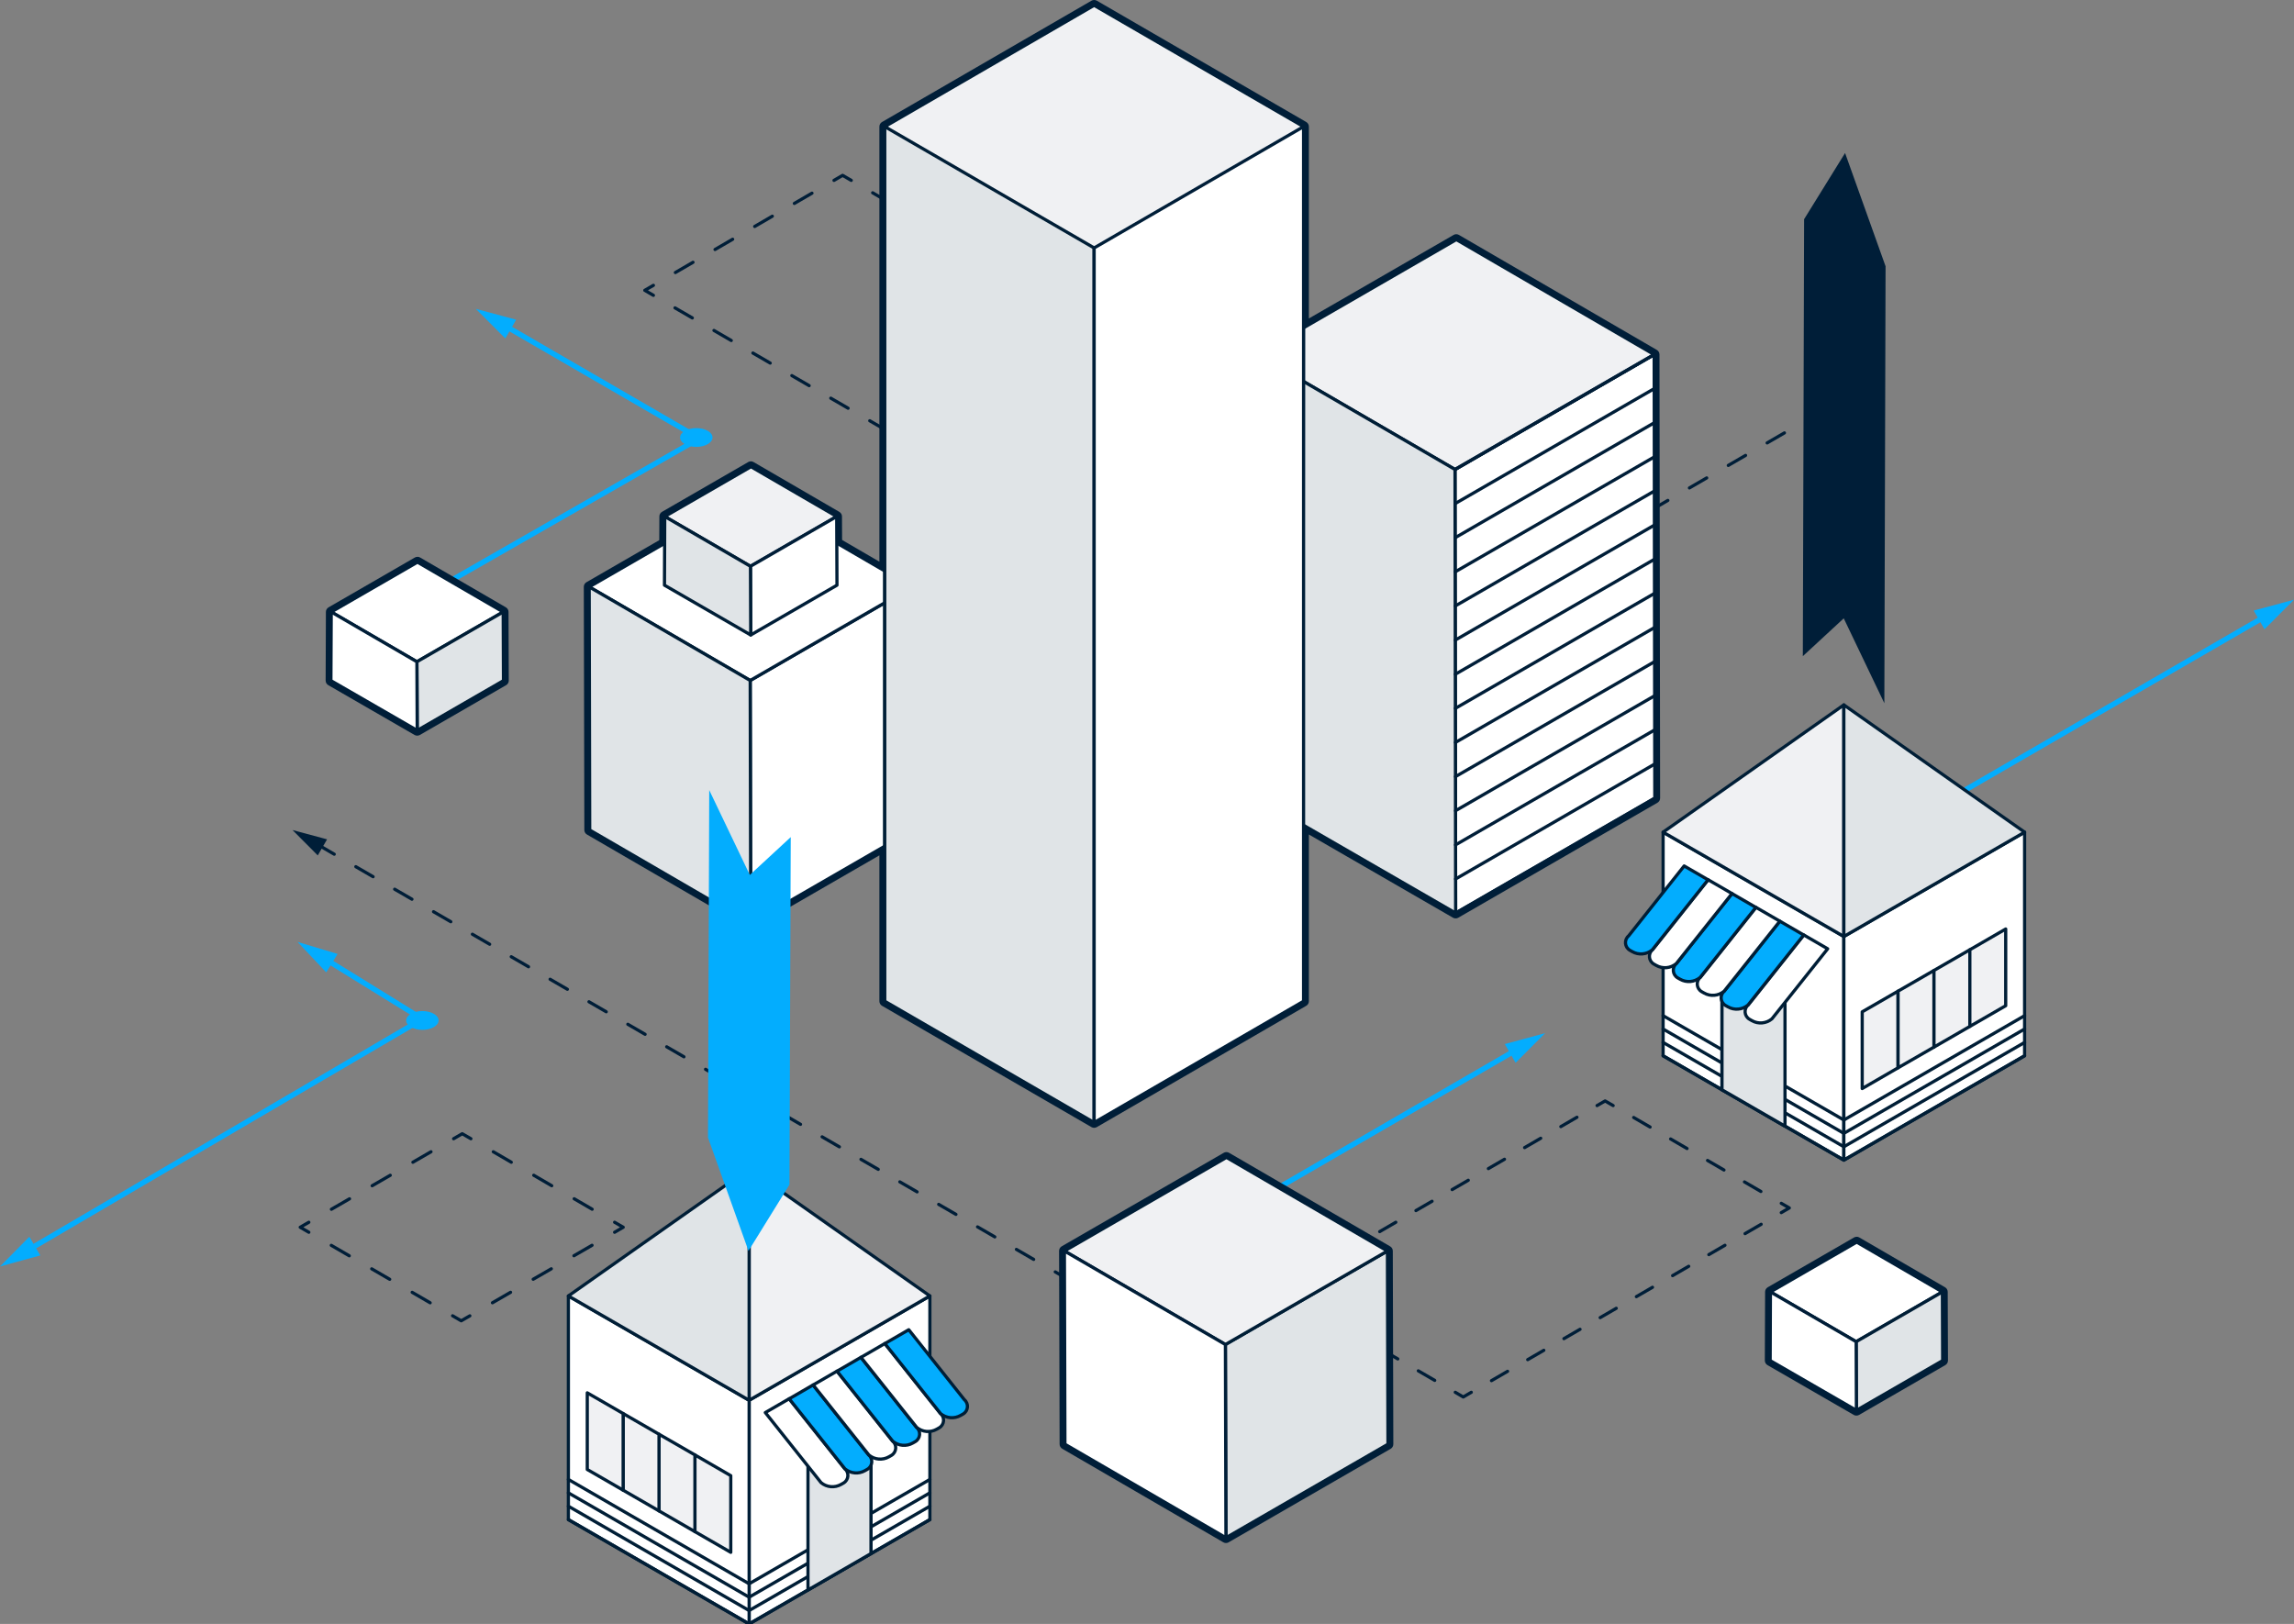 <?xml version="1.0" encoding="UTF-8"?>
<svg xmlns="http://www.w3.org/2000/svg" viewBox="0 0 431.13 305.23">
  <rect x="0" y="0" width="431.13" height="305.23" fill="#808080" stroke="none"/>
  <path d="m325 174.14 106.13-61.42" fill="#fff"></path>
  <path d="m325 174.14 100.76-58.31" fill="none" stroke="#03adfe" stroke-linecap="round" stroke-linejoin="round"></path>
  <path d="m425.58 118.28 5.55-5.56-7.58 2.04z" fill="#03adfe"></path>
  <path d="m205.63 243.3 84.76-49.11" fill="#fff"></path>
  <path d="m211 240.19 74.02-42.89" fill="none" stroke="#03adfe" stroke-linecap="round" stroke-linejoin="round"></path>
  <path d="m213.22 241.25-7.58 2.05 5.54-5.57z" fill="#03adfe"></path>
  <path d="m284.84 199.76 5.55-5.57-7.58 2.05z" fill="#03adfe"></path>
  <path d="m59.57 158.67 141.46 81.96" style="fill:none;stroke:#001e38;stroke-dasharray:3.75 4.69;stroke-linecap:round;stroke-linejoin:round;stroke-width:.6"></path>
  <path d="m59.72 160.78-4.75-4.77 6.5 1.75z" fill="#001e38"></path>
  <path d="m199.13 241.54 6.5 1.76-4.75-4.77z" fill="#001e38"></path>
  <path d="m300.15 207.8 1.51-.87 1.51.87" fill="none" stroke="#001e38" stroke-linecap="round" stroke-linejoin="round" stroke-width=".6"></path>
  <path d="m307.03 210.04 25.81 15.01" style="fill:none;stroke:#001e38;stroke-dasharray:3.57 4.46;stroke-linecap:round;stroke-linejoin:round;stroke-width:.6"></path>
  <path d="m334.77 226.17 1.51.87-1.51.88" fill="none" stroke="#001e38" stroke-linecap="round" stroke-linejoin="round" stroke-width=".6"></path>
  <path d="m330.99 230.11-52.58 30.49" style="fill:none;stroke:#001e38;stroke-dasharray:3.5 4.37;stroke-linecap:round;stroke-linejoin:round;stroke-width:.6"></path>
  <path d="m276.51 261.69-1.51.88-1.5-.88" fill="none" stroke="#001e38" stroke-linecap="round" stroke-linejoin="round" stroke-width=".6"></path>
  <path d="m269.64 259.45-25.82-15" style="fill:none;stroke:#001e38;stroke-dasharray:3.57 4.46;stroke-linecap:round;stroke-linejoin:round;stroke-width:.6"></path>
  <path d="m241.9 243.33-1.51-.88 1.51-.87" fill="none" stroke="#001e38" stroke-linecap="round" stroke-linejoin="round" stroke-width=".6"></path>
  <path d="m245.68 239.38 52.58-30.48" style="fill:none;stroke:#001e38;stroke-dasharray:3.5 4.37;stroke-linecap:round;stroke-linejoin:round;stroke-width:.6"></path>
  <path d="m159.98 33.9-1.62-.94-1.62.94" fill="none" stroke="#001e38" stroke-linecap="round" stroke-linejoin="round" stroke-width=".6"></path>
  <path d="m152.6 36.31-27.73 16.11" style="fill:none;stroke:#001e38;stroke-dasharray:3.83 4.79;stroke-linecap:round;stroke-linejoin:round;stroke-width:.6"></path>
  <path d="m122.8 53.63-1.62.94 1.62.94" fill="none" stroke="#001e38" stroke-linecap="round" stroke-linejoin="round" stroke-width=".6"></path>
  <path d="m126.86 57.87 56.48 32.74" style="fill:none;stroke:#001e38;stroke-dasharray:3.76 4.7;stroke-linecap:round;stroke-linejoin:round;stroke-width:.6"></path>
  <path d="m185.38 91.79 1.62.94 1.62-.94" fill="none" stroke="#001e38" stroke-linecap="round" stroke-linejoin="round" stroke-width=".6"></path>
  <path d="m192.76 89.38 27.73-16.11" style="fill:none;stroke:#001e38;stroke-dasharray:3.83 4.79;stroke-linecap:round;stroke-linejoin:round;stroke-width:.6"></path>
  <path d="m222.56 72.06 1.62-.94-1.62-.94" fill="none" stroke="#001e38" stroke-linecap="round" stroke-linejoin="round" stroke-width=".6"></path>
  <path d="m218.49 67.83-56.48-32.75" style="fill:none;stroke:#001e38;stroke-dasharray:3.76 4.7;stroke-linecap:round;stroke-linejoin:round;stroke-width:.6"></path>
  <path d="m260.75 235.13.1 36.32-30.45 17.58-.1-36.32z" fill="#e0e4e7" stroke="#001e36" stroke-linecap="round" stroke-linejoin="round" stroke-width=".6"></path>
  <path d="m200.04 235.13 30.26 17.58 30.45-17.58-30.25-17.59z" fill="#f0f1f3" stroke="#001e36" stroke-linecap="round" stroke-linejoin="round" stroke-width=".6"></path>
  <path d="m200.04 235.13 30.26 17.58.1 36.32-30.26-17.58z" fill="#fff" stroke="#001e38" stroke-linecap="round" stroke-linejoin="round" stroke-width=".6"></path>
  <path d="m58.04 229.73-1.62.94 1.62.94" fill="none" stroke="#001e38" stroke-linecap="round" stroke-linejoin="round" stroke-width=".6"></path>
  <path d="m62.26 234.07 20.69 12.02" style="fill:none;stroke:#001e38;stroke-dasharray:3.91 4.88;stroke-linecap:round;stroke-linejoin:round;stroke-width:.6"></path>
  <path d="m85.06 247.31 1.62.94 1.62-.93" fill="none" stroke="#001e38" stroke-linecap="round" stroke-linejoin="round" stroke-width=".6"></path>
  <path d="m92.55 244.86 20.83-12.02" style="fill:none;stroke:#001e38;stroke-dasharray:3.93 4.91;stroke-linecap:round;stroke-linejoin:round;stroke-width:.6"></path>
  <path d="m115.51 231.61 1.62-.94-1.62-.94" fill="none" stroke="#001e38" stroke-linecap="round" stroke-linejoin="round" stroke-width=".6"></path>
  <path d="m111.29 227.28-20.68-12.02" style="fill:none;stroke:#001e38;stroke-dasharray:3.91 4.88;stroke-linecap:round;stroke-linejoin:round;stroke-width:.6"></path>
  <path d="m88.5 214.03-1.63-.94-1.62.94" fill="none" stroke="#001e38" stroke-linecap="round" stroke-linejoin="round" stroke-width=".6"></path>
  <path d="m81 216.48-20.83 12.03" style="fill:none;stroke:#001e38;stroke-dasharray:3.93 4.91;stroke-linecap:round;stroke-linejoin:round;stroke-width:.6"></path>
  <path d="m5.35 234.91 74.03-43.38-18.18-11.23" fill="none" stroke="#03adfe" stroke-linecap="round" stroke-linejoin="round"></path>
  <path d="m7.57 235.96-7.57 2.08 5.52-5.59z" fill="#03adfe"></path>
  <path d="m63.45 179.3-7.53-2.26 5.39 5.72z" fill="#03adfe"></path>
  <path d="m80.4 111.61 51.03-29.22-36.64-21.23" fill="none" stroke="#03adfe" stroke-linecap="round" stroke-linejoin="round"></path>
  <path d="m82.61 112.68-7.59 2.01 5.57-5.54z" fill="#03adfe"></path>
  <path d="m97.01 60.09-7.59-2.04 5.55 5.56z" fill="#03adfe"></path>
  <path d="m62.25 115.02 16.1 9.36 16.22-9.36-16.11-9.36z" fill="#fff" stroke="#001e38" stroke-linecap="round" stroke-linejoin="round" stroke-width=".6"></path>
  <path d="m94.57 115.02.05 12.91-16.21 9.36-.06-12.91z" fill="#e0e4e7" stroke="#001e36" stroke-linecap="round" stroke-linejoin="round" stroke-width=".6"></path>
  <path d="m62.25 115.02-.06 12.91 16.22 9.36-.06-12.91z" fill="#fff" stroke="#001e38" stroke-linecap="round" stroke-linejoin="round" stroke-width=".6"></path>
  <path d="m332.73 242.82 16.11 9.36 16.21-9.36-16.11-9.36z" fill="#fff" stroke="#001e38" stroke-linecap="round" stroke-linejoin="round" stroke-width=".6"></path>
  <path d="m365.05 242.82.05 12.91-16.21 9.36-.05-12.91z" fill="#e0e4e7" stroke="#001e36" stroke-linecap="round" stroke-linejoin="round" stroke-width=".6"></path>
  <path d="m332.73 242.82-.05 12.91 16.21 9.36-.05-12.91z" fill="#fff" stroke="#001e38" stroke-linecap="round" stroke-linejoin="round" stroke-width=".6"></path>
  <path d="m273.69 117.09 72.84-42.2" fill="#fff"></path>
  <path d="m273.69 117.09 68.24-39.53" style="fill:none;stroke:#001e38;stroke-dasharray:3.75 4.69;stroke-linecap:round;stroke-linejoin:round;stroke-width:.6"></path>
  <path d="m341.77 79.66 4.76-4.77-6.5 1.75z" fill="#001e38"></path>
  <path d="m310.88 66.64.12 83.38-37.43 21.6-.12-83.38z" fill="#fff" stroke="#001e38" stroke-linecap="round" stroke-linejoin="round" stroke-width=".6"></path>
  <path d="m236.27 66.64 37.18 21.6 37.43-21.6-37.18-21.61z" fill="#f0f1f3" stroke="#001e36" stroke-linecap="round" stroke-linejoin="round" stroke-width=".6"></path>
  <path d="m236.27 66.64-.12 83.38 37.42 21.6-.12-83.38z" fill="#e0e4e7" stroke="#001e36" stroke-linecap="round" stroke-linejoin="round" stroke-width=".6"></path>
  <path d="m171.44 110.31.1 45.7-30.45 17.58-.1-45.69z" fill="#fff" stroke="#001e38" stroke-linecap="round" stroke-linejoin="round" stroke-width=".6"></path>
  <path d="m110.73 110.31 30.26 17.59 30.45-17.59-30.25-17.58z" fill="#fff" stroke="#001e38" stroke-linecap="round" stroke-linejoin="round" stroke-width=".6"></path>
  <path d="m124.93 97.08 16.11 9.36 16.21-9.36-16.11-9.36z" fill="#f0f1f3" stroke="#001e36" stroke-linecap="round" stroke-linejoin="round" stroke-width=".6"></path>
  <path d="m157.25 97.08.05 12.91-16.21 9.36-.05-12.91z" fill="#fff" stroke="#001e38" stroke-linecap="round" stroke-linejoin="round" stroke-width=".6"></path>
  <path d="m124.93 97.08-.05 12.91 16.21 9.36-.05-12.91z" fill="#e0e4e7" stroke="#001e36" stroke-linecap="round" stroke-linejoin="round" stroke-width=".6"></path>
  <path d="m110.73 110.31 30.26 17.59.1 45.69-30.26-17.58z" fill="#e0e4e7" stroke="#001e36" stroke-linecap="round" stroke-linejoin="round" stroke-width=".6"></path>
  <path d="m205.63 1 39.36 22.8-.12 140.64-39.24 22.8-39.35-22.8v-140.64z" fill="#f0f1f3" stroke="#001e36" stroke-linecap="round" stroke-linejoin="round" stroke-width=".6"></path>
  <path d="m166.28 23.8 39.35 22.8v164.39l-39.35-22.8z" fill="#e0e4e7" stroke="#001e36" stroke-linecap="round" stroke-linejoin="round" stroke-width=".6"></path>
  <path d="m244.99 23.8-39.36 22.8v164.39l39.36-22.8z" fill="#fff" stroke="#001e38" stroke-linecap="round" stroke-linejoin="round" stroke-width=".6"></path>
  <path d="m77.23 190.55c-1.19.69-1.2 1.81-.01 2.5s3.12.69 4.31 0c1.2-.69 1.2-1.81.01-2.5s-3.12-.69-4.31 0z" fill="#03adfe"></path>
  <path d="m128.71 80.98c-1.19.69-1.2 1.81-.01 2.5s3.12.69 4.31 0c1.2-.69 1.2-1.81.01-2.5s-3.12-.69-4.31 0z" fill="#03adfe"></path>
  <path d="m310.88 66.64-37.43 21.6" fill="#fff" stroke="#001e38" stroke-linecap="round" stroke-linejoin="round" stroke-width=".6"></path>
  <path d="m310.89 73.05-37.43 21.61" fill="#fff" stroke="#001e38" stroke-linecap="round" stroke-linejoin="round" stroke-width=".6"></path>
  <path d="m310.9 79.46-37.43 21.61" fill="#fff" stroke="#001e38" stroke-linecap="round" stroke-linejoin="round" stroke-width=".6"></path>
  <path d="m310.91 85.88-37.43 21.6" fill="#fff" stroke="#001e38" stroke-linecap="round" stroke-linejoin="round" stroke-width=".6"></path>
  <path d="m310.92 92.29-37.43 21.61" fill="#fff" stroke="#001e38" stroke-linecap="round" stroke-linejoin="round" stroke-width=".6"></path>
  <path d="m310.92 98.7-37.42 21.61" fill="#fff" stroke="#001e38" stroke-linecap="round" stroke-linejoin="round" stroke-width=".6"></path>
  <path d="m310.93 105.12-37.42 21.61" fill="#fff" stroke="#001e38" stroke-linecap="round" stroke-linejoin="round" stroke-width=".6"></path>
  <path d="m310.94 111.53-37.42 21.61" fill="#fff" stroke="#001e38" stroke-linecap="round" stroke-linejoin="round" stroke-width=".6"></path>
  <path d="m310.95 117.95-37.42 21.6" fill="#fff" stroke="#001e38" stroke-linecap="round" stroke-linejoin="round" stroke-width=".6"></path>
  <path d="m310.96 124.36-37.42 21.61" fill="#fff" stroke="#001e38" stroke-linecap="round" stroke-linejoin="round" stroke-width=".6"></path>
  <path d="m310.97 130.77-37.42 21.61" fill="#fff" stroke="#001e38" stroke-linecap="round" stroke-linejoin="round" stroke-width=".6"></path>
  <path d="m310.98 137.19-37.43 21.61" fill="#fff" stroke="#001e38" stroke-linecap="round" stroke-linejoin="round" stroke-width=".6"></path>
  <path d="m310.99 143.6-37.43 21.61" fill="#fff" stroke="#001e38" stroke-linecap="round" stroke-linejoin="round" stroke-width=".6"></path>
  <path d="m311 150.02-37.43 21.6" fill="#fff" stroke="#001e38" stroke-linecap="round" stroke-linejoin="round" stroke-width=".6"></path>
  <path d="m230.5 217.54 30.26 17.58.1 36.32-30.46 17.58-30.26-17.58-.1-36.32zm0-1c-.17 0-.35.04-.5.13l-30.46 17.58c-.31.18-.5.51-.5.87l.1 36.32c0 .36.19.68.5.86l30.26 17.58c.16.09.33.14.5.14s.35-.04.5-.13l30.46-17.58c.31-.18.5-.51.5-.87l-.1-36.32c0-.36-.19-.68-.5-.86l-30.26-17.58c-.16-.09-.33-.14-.5-.14z" fill="#001e38"></path>
  <path d="m78.46 105.66 16.11 9.36.05 12.9-16.21 9.36-16.21-9.36.05-12.9s16.21-9.36 16.21-9.36m0-1c-.17 0-.35.04-.5.13l-16.19 9.35c-.31.17-.52.5-.52.87l-.05 12.9c0 .36.19.69.5.87l16.21 9.36c.15.09.33.13.5.13s.35-.04.5-.13l16.21-9.36c.31-.18.5-.51.5-.87l-.05-12.9c0-.35-.19-.68-.5-.86l-16.11-9.36c-.16-.09-.33-.14-.5-.14z" fill="#001e38"></path>
  <path d="m348.94 233.46 16.11 9.36.05 12.9-16.21 9.36-16.21-9.36.05-12.9 16.11 9.36-16.11-9.36zm0-1c-.17 0-.35.04-.5.13l-16.18 9.34s-.02.01-.03.02c-.31.18-.5.51-.5.86l-.05 12.9c0 .36.19.69.5.87l16.21 9.36c.15.09.33.13.5.13s.35-.04.5-.13l16.21-9.36c.31-.18.5-.51.5-.87l-.05-12.9c0-.35-.19-.68-.5-.86l-16.11-9.36c-.16-.09-.33-.14-.5-.14z" fill="#001e38"></path>
  <path d="m205.63 1 39.36 22.8v37.8l28.71-16.57 37.18 21.61.12 83.38-37.43 21.61-28.58-16.5v33.06l-39.36 22.8-39.36-22.8v-29.14l-25.19 14.54-30.26-17.58-.1-45.7 14.17-8.18.02-5.05s16.21-9.36 16.21-9.36l16.11 9.36s.02 4.99.02 4.99l9.01 5.24v-83.51zm0-1c-.17 0-.35.04-.5.13l-39.36 22.8c-.31.18-.5.51-.5.87v81.77l-7.01-4.08-.02-4.42c0-.35-.19-.68-.5-.86l-16.11-9.36c-.16-.09-.33-.14-.5-.14s-.35.04-.5.13l-16.19 9.35c-.31.17-.52.5-.52.87l-.02 4.47-13.68 7.9c-.31.18-.5.51-.5.87l.1 45.7c0 .36.19.68.5.86l30.26 17.58c.16.09.33.14.5.14s.35-.04.5-.13l23.69-13.68v27.41c0 .36.19.69.5.87l39.36 22.8c.16.09.33.13.5.13s.35-.04.5-.13l39.36-22.8c.31-.18.5-.51.5-.87v-31.33l27.08 15.64c.15.09.33.13.5.13s.35-.04.5-.13l37.43-21.61c.31-.18.5-.51.5-.87l-.12-83.38c0-.36-.19-.68-.5-.86l-37.18-21.61c-.16-.09-.33-.14-.5-.14s-.35.04-.5.13l-27.21 15.71v-36.06c0-.36-.19-.69-.5-.87l-39.35-22.8c-.16-.09-.33-.13-.51-.13z" fill="#001e38"></path>
  <path d="m354.14 132.17.23-82.12-7.61-21.29-7.7 12.44-.24 82.13 7.69-7.11z" fill="#001e38"></path>
  <g stroke-linecap="round" stroke-linejoin="round">
    <path d="m140.79 263.19v42.04l33.97-19.61v-42.04z" fill="#fff" stroke="#001e36" stroke-width=".6"></path>
    <path d="m140.79 263.19v42.04l-33.97-19.61v-42.04z" fill="#fff" stroke="#001e36" stroke-width=".6"></path>
    <path d="m140.79 263.19v-43.52l33.97 23.91z" fill="#f0f1f3" stroke="#001e36" stroke-width=".6"></path>
    <path d="m140.79 263.19v-43.52l-33.97 23.91z" fill="#e0e4e7" stroke="#001e36" stroke-width=".6"></path>
    <path d="m174.76 278.07-33.97 19.61-33.97-19.61" fill="none" stroke="#001e36" stroke-width=".6"></path>
    <path d="m174.76 280.59-33.97 19.61-33.97-19.61" fill="none" stroke="#001e36" stroke-width=".6"></path>
    <path d="m174.76 283.1-33.97 19.61-33.97-19.61" fill="none" stroke="#001e36" stroke-width=".6"></path>
    <path d="m174.76 285.62-33.97 19.61-33.97-19.61" fill="none" stroke="#001e36" stroke-width=".6"></path>
    <path d="m137.34 277.36-6.74-3.9v14.42l6.74 3.89z" fill="#f0f1f3" stroke="#001e36" stroke-width=".6"></path>
    <path d="m130.6 273.46-6.75-3.89v14.41l6.75 3.9z" fill="#f0f1f3" stroke="#001e36" stroke-width=".6"></path>
    <path d="m123.85 269.57-6.74-3.89v14.41l6.74 3.89z" fill="#f0f1f3" stroke="#001e36" stroke-width=".6"></path>
    <path d="m117.11 265.68-6.74-3.89v14.41l6.74 3.89z" fill="#f0f1f3" stroke="#001e36" stroke-width=".6"></path>
    <path d="m157.77 270.69 5.92-3.42v24.73l-5.92-3.41z" fill="#e0e4e7" stroke="#001e36" stroke-width=".6"></path>
    <path d="m157.77 270.69 5.92-3.42v24.73l-5.92 3.42-5.92 3.42v-24.74z" fill="#e0e4e7" stroke="#001e36" stroke-width=".6"></path>
    <path d="m148.32 262.9-4.49 2.6 10.48 13.17c1.06.89 2.57 1.02 3.77.33l.44-.25c1-.58 1.12-1.97.24-2.71l-10.43-13.13z" fill="#fff" stroke="#001e36" stroke-width=".6"></path>
    <path d="m152.81 260.31-4.49 2.6 10.48 13.17c1.06.89 2.57 1.02 3.77.33l.44-.25c1-.58 1.12-1.97.24-2.71l-10.43-13.13z" fill="#03adfe" stroke="#001e36" stroke-width=".6"></path>
    <path d="m157.31 257.71-4.49 2.6 10.48 13.17c1.06.89 2.57 1.02 3.77.33l.44-.25c1-.58 1.12-1.97.24-2.71l-10.43-13.13z" fill="#fff" stroke="#001e36" stroke-width=".6"></path>
    <path d="m161.8 255.12-4.49 2.6 10.48 13.17c1.06.89 2.57 1.02 3.77.33l.44-.25c1-.58 1.12-1.97.24-2.71l-10.43-13.13z" fill="#03adfe" stroke="#001e36" stroke-width=".6"></path>
    <path d="m166.3 252.52-4.49 2.6 10.48 13.17c1.06.89 2.57 1.02 3.77.33l.44-.25c1-.58 1.12-1.97.24-2.71l-10.43-13.13z" fill="#fff" stroke="#001e36" stroke-width=".6"></path>
    <path d="m170.79 249.93-4.49 2.6 10.48 13.17c1.06.89 2.57 1.02 3.77.33l.44-.25c1-.58 1.12-1.97.24-2.71l-10.43-13.13z" fill="#03adfe" stroke="#001e36" stroke-width=".6"></path>
    <path d="m346.53 176.02v42.03l-33.97-19.61v-42.03z" fill="#fff" stroke="#001e36" stroke-width=".6"></path>
    <path d="m346.53 176.02v42.03l33.97-19.61v-42.03z" fill="#fff" stroke="#001e36" stroke-width=".6"></path>
    <path d="m346.53 176.02v-43.53l-33.97 23.92z" fill="#f0f1f3" stroke="#001e36" stroke-width=".6"></path>
    <path d="m346.53 176.02v-43.53l33.97 23.92z" fill="#e0e4e7" stroke="#001e36" stroke-width=".6"></path>
    <path d="m312.56 190.9 33.97 19.61 33.97-19.61" fill="none" stroke="#001e36" stroke-width=".6"></path>
    <path d="m312.56 193.41 33.97 19.61 33.97-19.61" fill="none" stroke="#001e36" stroke-width=".6"></path>
    <path d="m312.56 195.93 33.97 19.61 33.97-19.61" fill="none" stroke="#001e36" stroke-width=".6"></path>
    <path d="m312.56 198.44 33.97 19.61 33.97-19.61" fill="none" stroke="#001e36" stroke-width=".6"></path>
    <path d="m349.98 190.18 6.74-3.89v14.41l-6.74 3.9z" fill="#f0f1f3" stroke="#001e36" stroke-width=".6"></path>
    <path d="m356.72 186.29 6.75-3.89v14.41l-6.75 3.89z" fill="#f0f1f3" stroke="#001e36" stroke-width=".6"></path>
    <path d="m363.47 182.4 6.74-3.89v14.41l-6.74 3.89z" fill="#f0f1f3" stroke="#001e36" stroke-width=".6"></path>
    <path d="m370.21 178.51 6.74-3.9v14.42l-6.74 3.89z" fill="#f0f1f3" stroke="#001e36" stroke-width=".6"></path>
    <path d="m329.55 183.51-5.92-3.41v24.73l5.92-3.42z" fill="#e0e4e7" stroke="#001e36" stroke-width=".6"></path>
    <path d="m329.55 183.51-5.92-3.41v24.73l5.92 3.42 5.92 3.42v-24.74z" fill="#e0e4e7" stroke="#001e36" stroke-width=".6"></path>
    <path d="m339 175.73 4.49 2.6-10.48 13.17c-1.06.89-2.57 1.02-3.77.33l-.44-.25c-1-.58-1.12-1.97-.24-2.71l10.43-13.13z" fill="#fff" stroke="#001e36" stroke-width=".6"></path>
    <path d="m334.5 173.14 4.49 2.6-10.48 13.17c-1.06.89-2.57 1.02-3.77.33l-.44-.25c-1-.58-1.12-1.97-.24-2.71l10.43-13.13z" fill="#03adfe" stroke="#001e36" stroke-width=".6"></path>
    <path d="m330.01 170.54 4.49 2.6-10.48 13.17c-1.06.89-2.57 1.02-3.77.33l-.44-.25c-1-.58-1.12-1.97-.24-2.71l10.43-13.13z" fill="#fff" stroke="#001e36" stroke-width=".6"></path>
    <path d="m325.51 167.95 4.49 2.6-10.48 13.17c-1.06.89-2.57 1.02-3.77.33l-.44-.25c-1-.58-1.12-1.97-.24-2.71l10.43-13.13z" fill="#03adfe" stroke="#001e36" stroke-width=".6"></path>
    <path d="m321.02 165.35 4.49 2.6-10.48 13.17c-1.06.89-2.57 1.02-3.77.33l-.44-.25c-1-.58-1.12-1.97-.24-2.71l10.43-13.13z" fill="#fff" stroke="#001e36" stroke-width=".6"></path>
    <path d="m316.52 162.76 4.49 2.6-10.48 13.17c-1.06.89-2.57 1.02-3.77.33l-.44-.25c-1-.58-1.12-1.97-.24-2.71l10.43-13.13z" fill="#03adfe" stroke="#001e36" stroke-width=".6"></path>
  </g>
  <path d="m133.29 148.5-.23 65.32 7.61 21.29 7.7-12.45.24-65.32-7.69 7.11z" fill="#03adfe"></path>
</svg>
